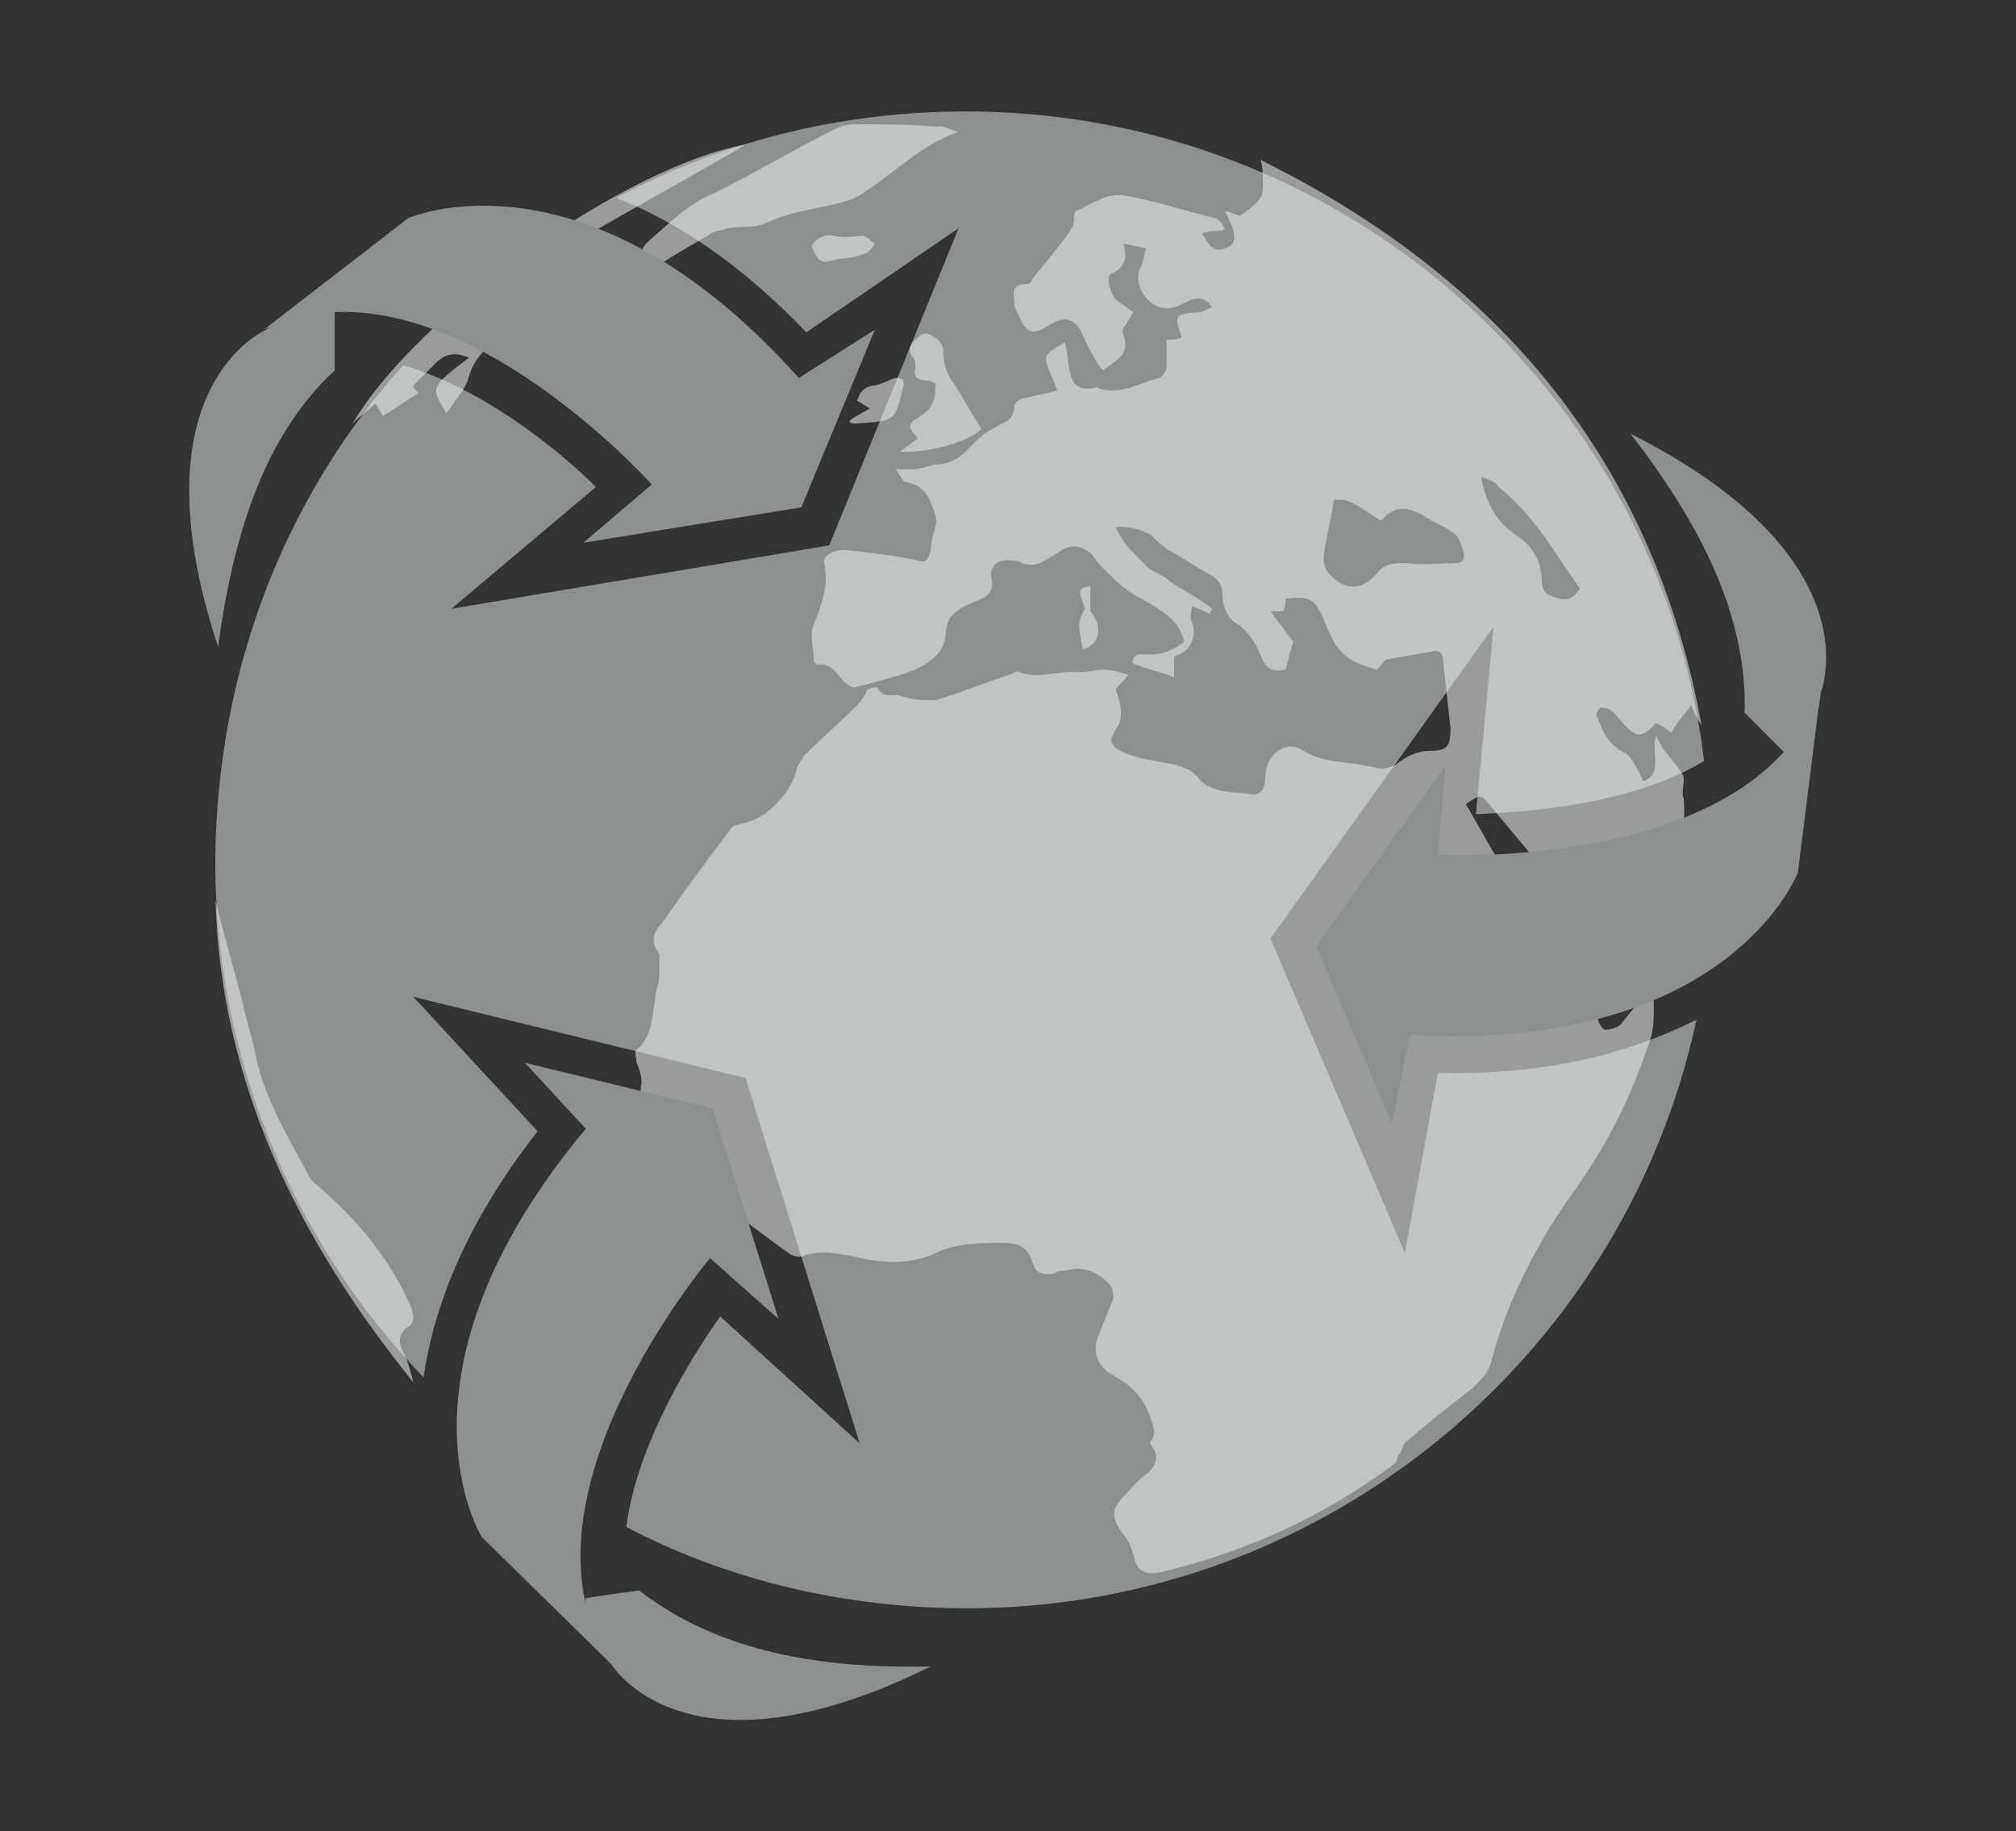 <svg xmlns="http://www.w3.org/2000/svg" xmlns:xlink="http://www.w3.org/1999/xlink" id="Livello_1" x="0px" y="0px" viewBox="0 0 79.5 72.2" style="enable-background:new 0 0 79.5 72.2;" xml:space="preserve">
<rect x="0" y="0" width="79.5" height="72.2" fill="#333333" stroke="none"/>
<style type="text/css">
	.st0{fill:#8C9091;}
	.st1{opacity:0.56;}
	.st2{fill:#ECEDED;}
</style>
<g>
	<path class="st0" d="M56.7,42.3l-1.3,7.1L50.1,37l8.8-12.3l-0.7,7.4c2.2-0.1,6.2-0.4,9-2.1C65.5,15.8,53.4,4.7,38.7,4.4   c-5.2-0.1-10.1,1.1-14.4,3.4c2.3,0.9,4.8,2.5,7.5,5.3l6-4.1l-5.1,12.5L17.8,24l5.7-4.8c-1.5-1.5-4.5-3.9-7.6-4.8   c-4.5,5-7.2,11.6-7.4,18.9c-0.2,8.1,3,15.6,8.2,21c0.4-2.7,1.6-6,4.5-9.7l-4.9-5.3l13.1,3.2l4.5,14.4l-5.5-5   c-1.2,1.7-3.3,5.1-3.7,8.3c3.8,2,8.2,3.1,12.8,3.2c14.3,0.3,26.5-9.7,29.4-23.2C64.5,41.4,61.3,42.4,56.7,42.3z"></path>
	<g class="st1">
		<path class="st2" d="M44,27.2c0.1,0.3,0.2,0.6,0.2,0.8c0,0.2,0,0.4-0.1,0.6c-0.4,0.6-0.4,0.8,0.3,1.1c0.5,0.2,1.1,0.3,1.7,0.4    c0.5,0.1,0.8,0.2,1.1,0.5c0.5,0.7,1.4,0.6,2.1,0.7c0.4,0.1,0.6-0.2,0.6-0.7c0-0.8,0.8-1.5,1.5-1c0.8,0.5,1.7,0.4,2.5,0.6    c0.2,0,0.4,0.1,0.6,0.1c0.2,0,0.5-0.1,0.6-0.2c0.4-0.3,0.8-0.5,1.3-0.5c0.7,0,0.8-0.2,0.8-0.9c-0.1-0.9-0.2-1.8-0.3-2.7    c0-0.3-0.2-0.4-0.5-0.3c-0.6,0.1-1.2,0.2-1.7,0.3c-0.1,0-0.2,0.2-0.4,0.4c-0.7-0.2-1.4-0.4-1.8-1.3c-0.1-0.2-0.2-0.4-0.3-0.7    c-0.4-0.8-0.5-0.9-1.5-0.8c0,0.2,0,0.3-0.1,0.5c-0.1,0-0.2,0-0.5,0c0.3,0.4,0.6,0.8,0.9,1.2c-0.1,0.3-0.2,0.7-0.3,1.1    c-0.5,0.1-0.8,0-1-0.6c-0.2-0.5-0.5-0.9-0.9-1.2c-0.4-0.2-0.6-0.7-0.6-1.2c0-0.3-0.1-0.5-0.4-0.7c-0.6-0.3-1.1-0.7-1.7-1    c-0.3-0.2-0.5-0.4-0.7-0.6c-0.3-0.2-1-0.4-1.4-0.3c0.2,0.4,0.4,0.7,0.7,1c0.2,0.2,0.4,0.4,0.6,0.6c0.3,0.2,0.6,0.3,0.8,0.5    c0.6,0.4,1.2,0.7,1.7,1.1c0,0.1-0.1,0.1-0.1,0.2c-0.2-0.1-0.4-0.2-0.7-0.3c0,0.2-0.1,0.4,0,0.6c0.2,0.5,0,1.1-0.5,1.3    c0,0-0.1,0-0.2,0.1c0,0.2,0,0.5,0,0.8c-0.5-0.2-1-0.3-1.5-0.5c-0.1,0-0.2-0.1-0.1-0.2c0-0.1,0.1-0.2,0.2-0.2c0.2,0,0.4,0,0.5,0    c0.5,0,0.9-0.2,1.3-0.5c-0.2-0.9-1-1.3-1.7-1.7c-0.6-0.3-1-0.7-1.4-1.1c-0.2-0.2-0.4-0.4-0.5-0.6c-0.4-0.4-0.9-0.5-1.4-0.1    c-0.2,0.1-0.3,0.2-0.5,0.3c-0.3,0.2-0.6,0.2-0.9,0.1c-0.1-0.1-0.3-0.1-0.4-0.1c-0.5-0.1-0.9,0.2-0.8,0.7c0.1,0.5-0.1,0.7-0.6,0.9    c-0.3,0.1-0.7,0.3-0.9,0.5c-0.2,0.2-0.3,0.5-0.3,0.7c0,0.8-0.6,1.2-1.2,1.5c-0.8,0.3-1.6,0.5-2.4,0.7c-0.1,0-0.3-0.1-0.4-0.2    c-0.3-0.3-0.5-0.8-1.1-0.7c0,0-0.1-0.1-0.1-0.1c0-0.5-0.2-1.1,0-1.5c0.3-0.8,0.6-1.5,0.4-2.4c-0.1-0.3,0.5-0.6,1-0.5    c0.9,0.1,1.8,0.2,2.7,0.4c0.3,0.1,0.4,0,0.5-0.4c0-0.3,0.1-0.6,0.2-1c0.1-0.3-0.1-0.6-0.2-0.9c-0.2-0.5-0.5-0.7-1-0.8    c-0.1,0-0.2-0.3-0.4-0.5c0.3,0,0.5,0,0.7,0c0.4,0,0.7-0.2,1.1-0.2c0.8-0.1,1.1-0.7,1.6-1.1c0.2-0.2,0.5-0.3,0.8-0.5    c0.3-0.1,0.5-0.3,0.5-0.7c0-0.1,0.2-0.3,0.4-0.3c0.4-0.1,0.9-0.2,1.3-0.3c-0.1-0.2-0.1-0.3-0.2-0.5c-0.4-0.9-0.4-0.9,0.5-1.4    c0.1,0.4,0.1,0.8,0.2,1.2c0.1,0.5,0.4,0.7,0.9,0.6c0.1,0,0.2-0.1,0.2,0c0.9,0.3,1.6-0.2,2.4-0.4c0.1,0,0.3-0.3,0.3-0.4    c0-0.4,0-0.7,0-1.1c0.2,0,0.4,0,0.6-0.1c-0.3-0.9-0.3-0.9,0.7-1c0.1,0,0.3-0.1,0.5-0.2c-0.3-0.4-0.6-0.4-1-0.2    c-0.4,0.2-0.8,0.4-1.3,0.1c-0.5-0.3-0.8-1-0.5-1.5c0.1-0.2,0.1-0.4,0.2-0.7c-0.3-0.1-0.5-0.1-0.9-0.2c0.2,0.6,0,1-0.5,1.2    c-0.2,0.1,0,0.9,0.3,1.1c0.2,0.1,0.4,0.3,0.6,0.4c-0.1,0.2-0.2,0.3-0.3,0.5c-0.1,0.1-0.2,0.3-0.1,0.4c0.3,0.8-0.3,1-0.8,1.4    c-0.2-0.2-0.3-0.4-0.4-0.6c-0.2-0.3-0.3-0.6-0.5-1c-0.3-0.5-0.7-0.5-1.2-0.2c-0.6,0.4-0.9,0.4-1.2-0.3c-0.1-0.2-0.2-0.4-0.2-0.5    c0-0.4-0.2-0.8,0.5-0.8c0.1,0,0.2-0.1,0.2-0.2c0.5-0.6,1-1.2,1.5-1.9c0-0.1,0.1-0.1,0.1-0.2c0.1-0.2,0-0.6,0.2-0.6    c0.6-0.3,1.2-0.7,1.8-0.6c1.2,0.2,2.4,0.6,3.6,0.9c0.2,0,0.3,0.3,0.4,0.4c0,0-0.1,0.1-0.1,0.1c-0.3,0-0.5,0-0.8,0.1    c0.2,0.3,0.4,0.8,0.9,0.6c0.5-0.2,0.5-0.5,0-1.5c0.3,0.1,0.5,0.2,0.6,0.2c0.3-0.2,0.6-0.4,0.8-0.7c0.1-0.1,0.1-0.4,0.1-0.6    c0-0.2,0-0.7-0.1-0.9c9.3,4.6,15.5,11.8,17.4,22.3c-0.2-0.3-0.3-0.5-0.4-0.8c-0.3,0.4-0.6,0.7-0.8,1.1c-0.2-0.2-0.4-0.3-0.6-0.4    c-0.5,0.6-0.8,0.6-1.3,0c-0.2-0.2-0.3-0.4-0.5-0.5c-0.1-0.1-0.3-0.1-0.4-0.1c-0.1,0.1-0.2,0.3-0.1,0.4c0.2,0.6,0.5,1.1,1.1,1.4    c0.3,0.2,0.5,0.7,0.7,1.1c0.8-0.3,0.3-1.1,0.5-1.8c0.1,0.2,0.2,0.3,0.2,0.4c0.2,0.3,0.5,0.6,0.7,0.9c0.1,0.1,0.2,0.3,0.2,0.4    c0,0.3-0.1,0.6,0,0.8c0.1,1.6-0.3,3.1-0.9,4.5c-0.3,0.7-0.8,1.3-1.2,2c-0.3,0.5-0.6,0.9-0.8,1.4c-0.1,0.1-0.2,0.2-0.4,0.4    c-0.1-0.6-0.2-1.1-0.2-1.6c0-0.5-0.2-0.9-0.5-1.3c-0.3-0.3-0.5-0.6-0.7-0.8c-0.4-0.4-0.6-0.8-0.7-1.4c-0.1-0.5-0.3-0.8-0.7-1.1    c-0.5-0.6-1-1.2-1.5-1.8c-0.4-0.5-0.4-0.5-1-0.1c0.6,1,1.1,2,1.8,3c0.4,0.6,0.8,1.2,0.8,1.9c0,0.2,0.1,0.4,0.2,0.5    c0.4,0.5,0.8,1,0.9,1.7c0,0.1,0.2,0.2,0.3,0.2c0.6,0.1,1,0.5,1.2,1.1c0,0.2,0.2,0.5,0.3,0.5c0.2,0,0.5-0.1,0.6-0.2    c0.4-0.5,0.8-1,1.3-1.6c0,0.9,0.1,1.7-0.2,2.4c-0.7,2.1-1.7,4.1-3.1,6c-1.4,2-2.5,4.2-3.1,6.5c-0.1,0.4-0.4,0.7-0.7,1    c-0.9,0.7-1.8,1.4-2.6,2.1c-0.2,0.1-0.2,0.4-0.3,0.5c-0.1,0.1-0.1,0.3-0.2,0.4c-2.8,2.1-5.9,3.5-9.3,4.3c-0.6,0.1-0.9-0.1-1-0.7    c-0.1-0.3-0.2-0.6-0.4-0.8c-0.5-0.7-0.5-1,0.1-1.6c0.2-0.2,0.4-0.5,0.7-0.7c0.4-0.3,0.7-0.7,0.3-1.2c0,0-0.1-0.2,0-0.2    c0.2-0.3,0.1-0.5,0-0.8c-0.2-0.7-0.6-1.2-1.2-1.6c-0.2-0.1-0.3-0.2-0.5-0.3c-0.5-0.4-0.6-0.9-0.4-1.4c0.2-0.5,0.4-1,0.6-1.5    c0-0.1,0-0.4-0.1-0.5c-0.5-0.6-1.1-0.8-1.8-0.6c-0.1,0-0.3,0-0.4,0.1c-0.5,0.1-0.8,0-0.9-0.5c-0.2-0.5-0.5-0.7-1.1-0.7    c-0.9,0-1.9,0-2.7,0.4c-1.1,0.5-2.2,0.4-3.4,0.1c-0.6-0.1-1.2-0.2-1.8,0c-0.2,0.1-0.5,0-0.6-0.1c-1-0.7-2-1.5-3-2.2    c-0.1-0.1-0.3-0.2-0.3-0.4c-0.3-1.3-1.3-2.2-2.2-3.1c-0.3-0.3-0.4-0.6-0.3-1c0-0.3-0.1-0.6-0.2-0.8c0-0.2-0.1-0.4,0-0.5    c0.7-0.6,0.6-1.5,0.8-2.4c0.1-0.3,0.1-0.6,0.1-1c0-0.1,0-0.3,0-0.4c-0.4-0.5-0.2-0.9,0.1-1.2c0.9-1.3,1.8-2.5,2.7-3.7    c0.1-0.2,0.4-0.2,0.7-0.3c0.8-0.2,1.7-1.2,1.9-2c0-0.2,0.2-0.4,0.3-0.6c0.7-0.7,1.4-1.3,2.1-2c0.2-0.2,0.3-0.4,0.4-0.6    c0.1-0.1,0.4-0.1,0.4-0.1c0.2,0.4,0.5,0.3,0.8,0.3c0.3,0.1,0.7,0.2,1,0.2c0.2,0,0.4,0,0.5,0c1-0.3,2-0.7,2.9-1    c0.1,0,0.3-0.2,0.4-0.1c0.8,0.3,1.6-0.1,2.4,0c0.3,0,0.6-0.1,0.9-0.1c0.3,0,0.7,0.1,1,0.2C44.1,27.1,44,27.1,44,27.2z M52.6,19.7    c-0.1,0.7-0.3,1.5-0.4,2.2c0,0.1,0,0.1,0,0.2c0,0.2,0.1,0.4,0.2,0.5c0.6,0.7,1.3,0.7,1.9,0c0.3-0.4,0.7-0.4,1.2-0.4    c0.6,0.1,1.3,0,1.9,0c0.3,0,0.4-0.2,0.3-0.5c-0.1-0.3-0.2-0.6-0.4-0.7c-0.4-0.3-0.8-0.4-1.2-0.7c-0.6-0.3-1.1-0.4-1.6,0.2    c0,0-0.1,0-0.1,0C53.2,19.7,53.2,19.7,52.6,19.7z M58.4,18.8c0.2,1,0.6,1.8,1.4,2.3c0.6,0.4,1,1,1,1.8c0,0.5,0.3,0.6,0.7,0.7    c0.4,0.1,0.6-0.1,0.8-0.4c-1-1.4-1.8-2.9-3.2-4C59,19,58.7,18.9,58.4,18.8z"></path>
		<path class="st2" d="M37.8,5.2c-1.5,0.5-2.6,1.7-3.9,2.5c-0.3,0.2-0.8,0.3-1.2,0.4c-0.9,0.2-1.7,0.3-2.5,0.7    c-0.4,0.2-1,0.1-1.5,0.2c-0.3,0.1-0.6,0.1-0.8,0.3c-0.9,0.5-1.7,1-2.5,1.5c-0.3-0.6-0.2-1,0.3-1.4c0.8-0.7,1.5-1.4,2.5-1.8    c1.6-0.8,3.1-1.7,4.7-2.5c0.2-0.1,0.5-0.2,0.8-0.2c1.1,0,2.2,0,3.3,0.1C37.1,4.9,37.4,5.1,37.8,5.2z"></path>
		<path class="st2" d="M17.6,16.3c-0.2-0.4-0.4-0.6-0.4-0.9c0-0.1,0.1-0.3,0.2-0.4c0.3-0.3,0.7-0.6,1.1-0.9    c-0.5-0.2-0.9-0.2-1.3,0.2c-0.3,0.3-0.6,0.6-0.9,0.9c0,0.1,0.1,0.2,0.2,0.3c-0.5,0.3-0.9,0.6-1.4,0.9c-0.1-0.2-0.2-0.3-0.3-0.5    c-0.3,0.3-0.6,0.5-0.9,0.8c2.6-4.4,10.9-10.2,15.5-11c-0.2,0.1-0.3,0.2-0.5,0.3C27,7.1,25,8.2,23.1,9.3c-0.8,0.5-1.5,1.1-2.2,1.7    c-0.1,0.1-0.2,0.2-0.2,0.4c-0.2,0.8-0.7,1.5-1.3,2.1c-0.4,0.4-0.7,0.7-0.9,1.3C18.4,15.3,18,15.7,17.6,16.3z"></path>
		<path class="st2" d="M8.5,35.5c0.3,1.3,0.8,2.9,1.2,4.6c0.1,0.4,0.2,0.7,0.3,1.1c0.3,1.9,1.3,3.5,2.2,5.2c0.1,0.2,0.3,0.3,0.5,0.5    c1.5,1.3,2.7,2.8,3.5,4.6c0.1,0.3,0.2,0.6-0.1,0.8c-0.4,0.3-0.4,0.6-0.2,1c0.2,0.4,0.3,0.8,0.4,1.2C11.7,48.8,8.7,42.6,8.5,35.5z"></path>
		<path class="st2" d="M38.7,16.9c-0.4,0.5-2.2,1-3.2,0.9c0.3-0.2,0.5-0.4,0.7-0.5c-0.1-0.2-0.4-0.4-0.3-0.5c0-0.2,0.3-0.3,0.4-0.4    c0.5-0.3,0.6-0.7,0.6-1.3c-0.1,0-0.2-0.1-0.3-0.1c-0.4,0-0.6-0.1-0.5-0.5c0-0.1,0-0.3-0.1-0.4c-0.3-0.4,0-0.6,0.2-0.8    c0.3-0.3,0.5-0.1,0.8,0.1c0.1,0.1,0.2,0.3,0.2,0.4c0,0.5,0.1,0.9,0.4,1.3C38,15.7,38.3,16.3,38.7,16.9z"></path>
		<path class="st2" d="M33.5,16.6c0.2-0.2,0.5-0.3,0.8-0.5c-0.2-0.1-0.3-0.2-0.5-0.3c0.1-0.3,0.2-0.5,0.6-0.6c0.3,0,0.6-0.2,0.9-0.3    c0.3,0,0.4,0.1,0.3,0.4c0,0,0,0,0,0c-0.3,1.3-0.3,1.3-1.9,1.4C33.5,16.7,33.5,16.6,33.5,16.6z"></path>
		<path class="st2" d="M32,9.7c0.2-0.3,0.5-0.5,0.9-0.4c0.4,0.1,0.8,0,1.1,0c0.2,0,0.3,0.2,0.5,0.3c-0.1,0.2-0.3,0.4-0.4,0.4    c-0.3,0.1-0.6,0.2-1,0.2C32.4,10.4,32.3,10.4,32,9.7z"></path>
		<path class="st2" d="M43,23.1c0,0.3,0,0.6,0,1c0.5,0.6,0.4,1.3-0.3,1.5c-0.1-0.6-0.3-1.1,0.1-1.6C42.5,23.3,42.5,23.2,43,23.1z"></path>
	</g>
	<g>
		<path class="st0" d="M34.5,13L31.6,20L23,21.4l2.7-2.3c0,0-8.4-9.4-15.3-6.1l5.7-4.4c0,0,7-3.1,15.4,6.3L34.5,13z"></path>
		<path class="st0" d="M10.5,13c0,0-5.3,2.2-1.9,12.5c0.6-4.4,1.8-8.3,4.6-10.9l0-2.3C12.3,12.1,11.4,12.3,10.5,13z"></path>
		<path class="st0" d="M54.9,44.3l-3-7l5.1-7.1l-0.3,3.5c0,0,12.6,0.7,15.1-6.5l-0.9,7.2c0,0-2.7,7.1-15.3,6.4L54.9,44.3z"></path>
		<path class="st0" d="M71.8,27.3c0,0,2.2-5.3-7.5-10.2c2.7,3.5,4.6,7.1,4.5,11l1.6,1.6C71.2,29.3,71.7,28.5,71.8,27.3z"></path>
		<path class="st0" d="M20.7,41.9l7.4,1.8l2.6,8.3L28,49.6c0,0-8.1,9.6-3.9,16L19,60.6c0,0-4-6.4,4.1-16.1L20.7,41.9z"></path>
		<path class="st0" d="M24.1,65.6c0,0,2.9,4.9,12.6,0.1c-4.4,0.1-8.4-0.6-11.5-3L23.1,63C22.9,63.9,23.3,64.8,24.1,65.6z"></path>
	</g>
</g>
</svg>